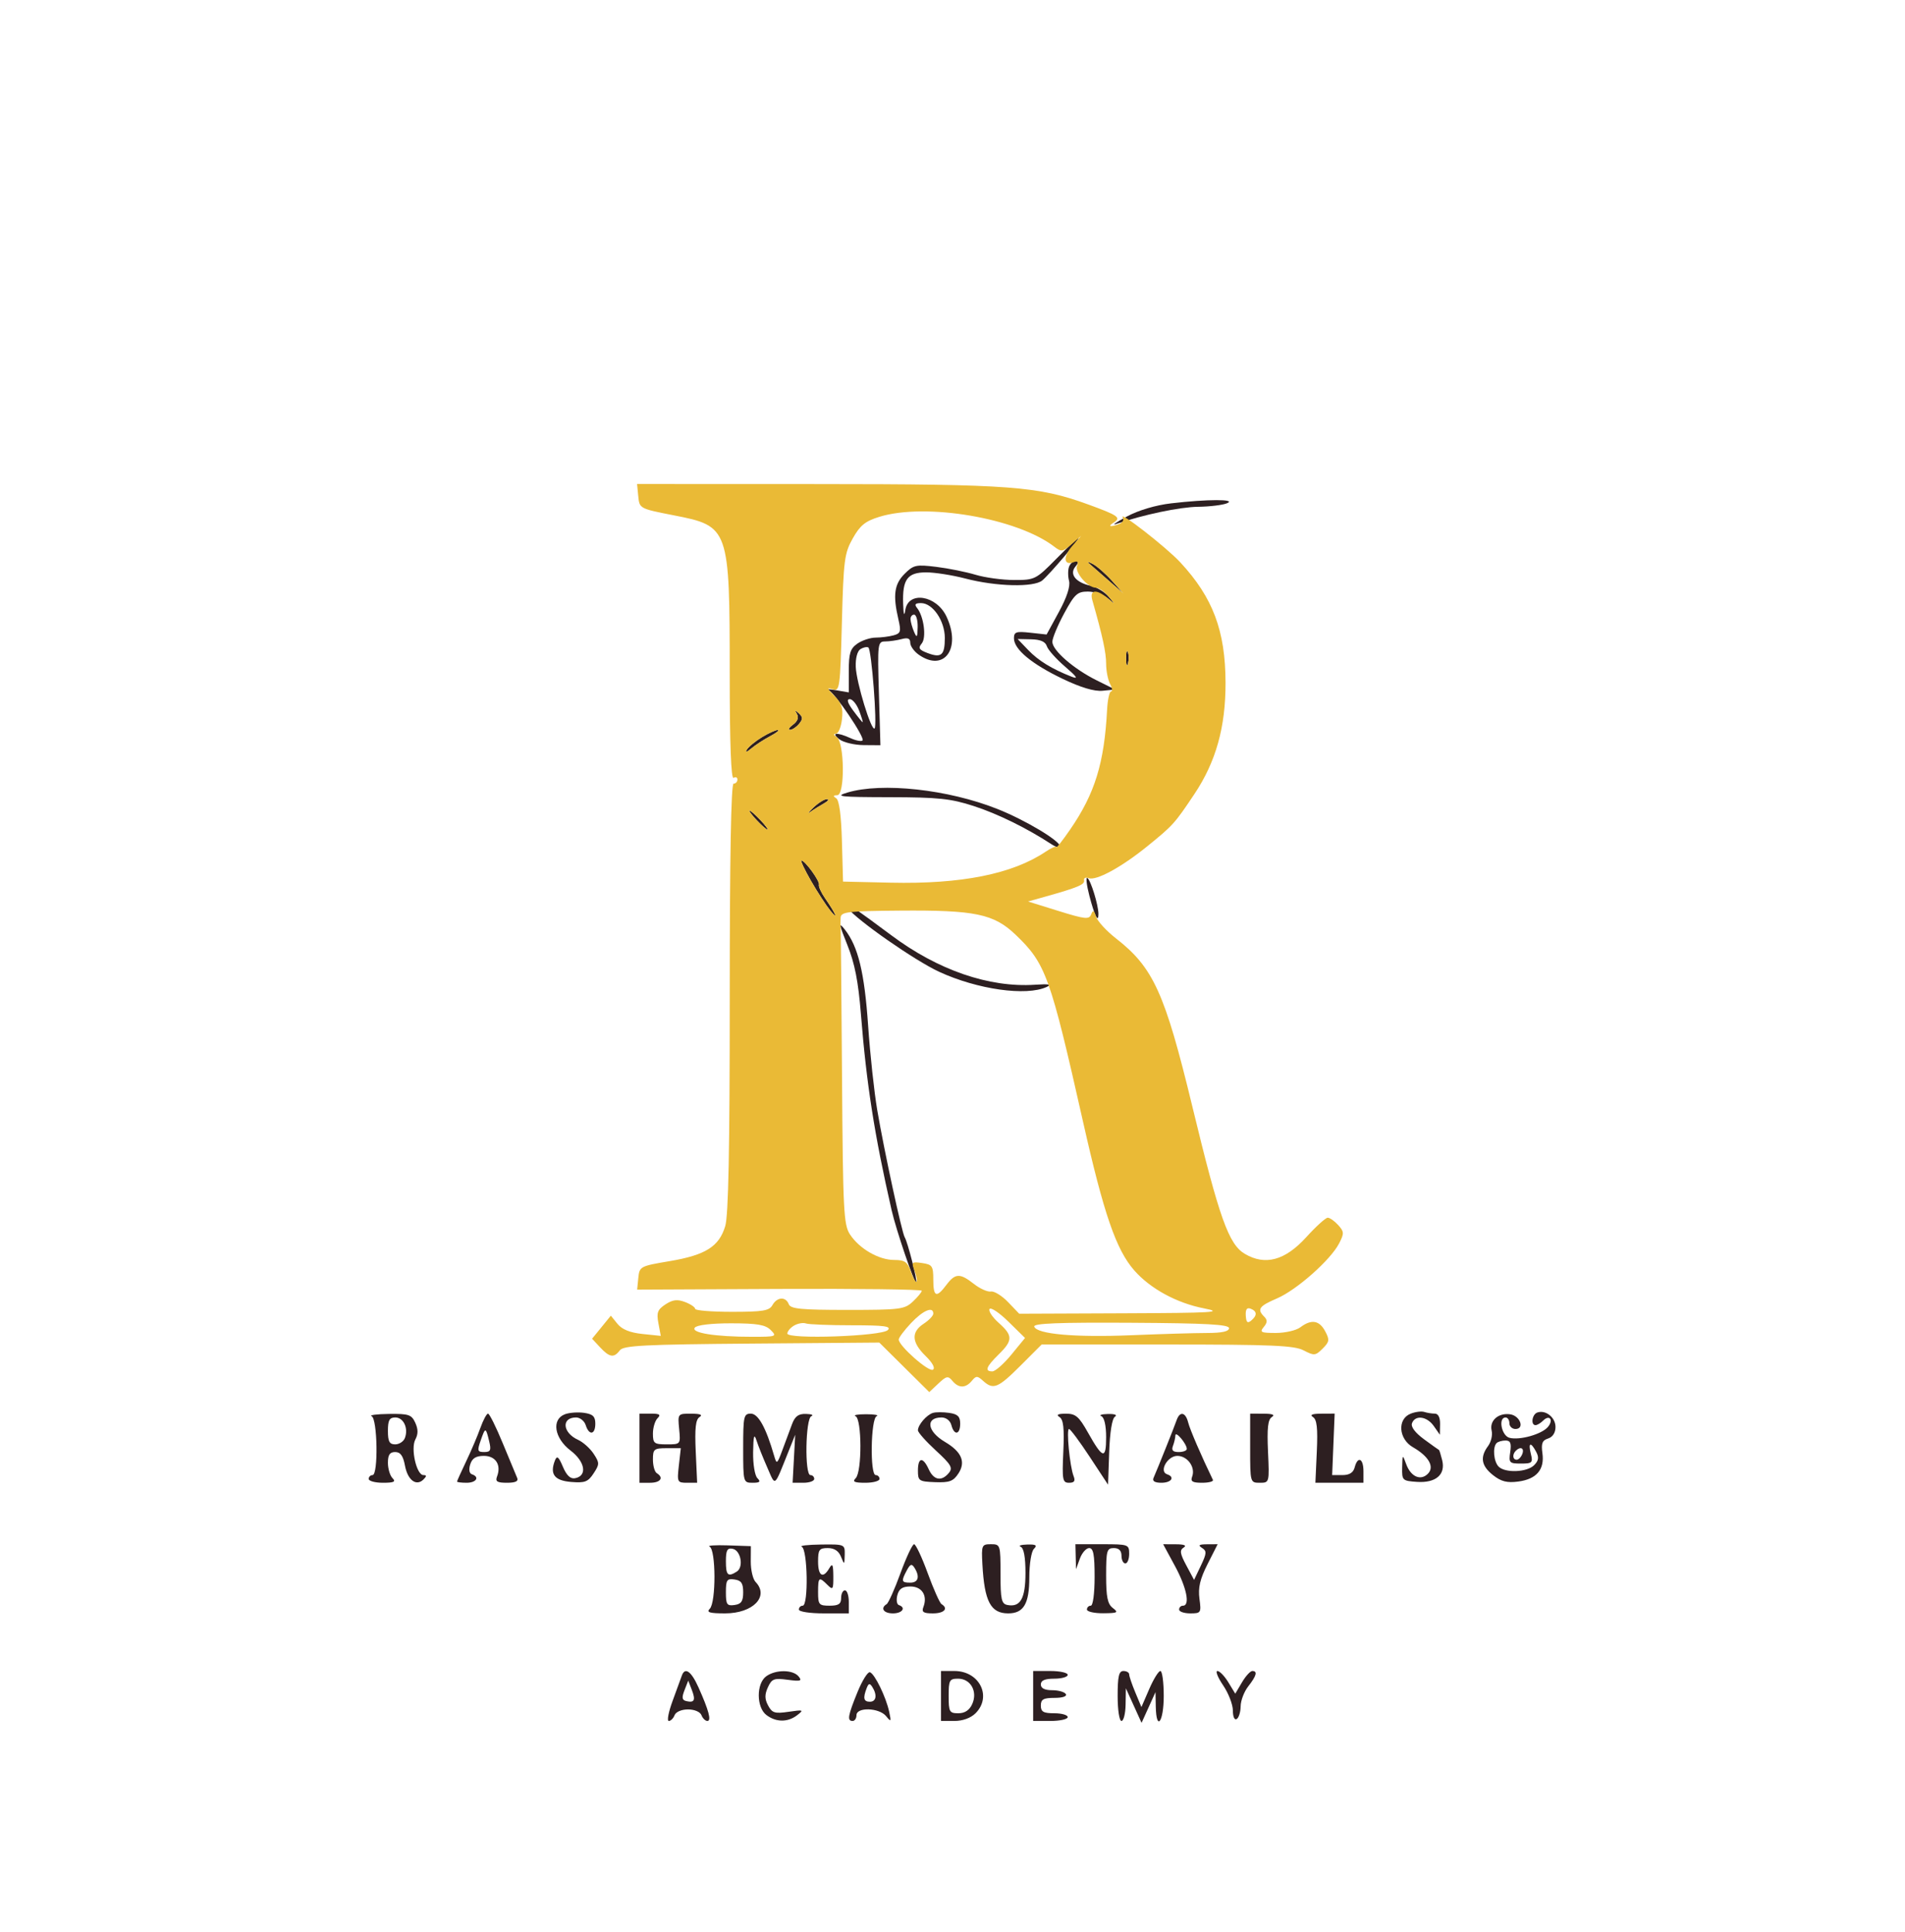 <svg xmlns="http://www.w3.org/2000/svg" width="496" height="503" viewBox="0 0 496 503"><path d="M 304.904 131.034 C 300.893 131.503, 296.387 132.845, 293.404 134.458 C 290.707 135.918, 289.400 136.806, 290.500 136.432 C 297.721 133.975, 307.174 131.990, 311.932 131.930 C 314.995 131.891, 318.400 131.473, 319.500 131 C 322.030 129.913, 314.341 129.931, 304.904 131.034 M 275 145.500 C 269.712 150.855, 269.422 151, 264.034 150.989 C 260.990 150.983, 256.475 150.369, 254 149.624 C 251.525 148.880, 246.923 147.953, 243.774 147.566 C 238.507 146.919, 237.844 147.065, 235.524 149.386 C 232.844 152.065, 232.450 154.927, 233.900 161.166 C 234.657 164.427, 234.517 164.895, 232.626 165.402 C 231.457 165.716, 229.363 165.979, 227.973 165.986 C 226.582 165.994, 224.445 166.701, 223.223 167.557 C 221.378 168.848, 221 170.061, 221 174.682 L 221 180.250 217.750 179.693 C 215.963 179.386, 215.044 179.361, 215.710 179.638 C 217.361 180.323, 225.285 192.048, 224.576 192.757 C 224.264 193.069, 222.860 192.802, 221.457 192.162 C 217.891 190.538, 216.237 190.712, 218.559 192.468 C 219.626 193.276, 222.465 193.951, 224.866 193.968 L 229.232 194 228.837 180.500 C 228.457 167.477, 228.514 167, 230.471 166.986 C 231.587 166.979, 233.512 166.701, 234.750 166.370 C 236.379 165.933, 237 166.197, 237 167.327 C 237 168.185, 238 169.587, 239.223 170.443 C 245.833 175.074, 250.367 168.791, 246.419 160.471 C 243.785 154.920, 236.478 153.788, 235.710 158.812 C 235.438 160.593, 235.249 160.044, 235.150 157.184 C 234.929 150.824, 236.264 149, 241.141 149 C 243.380 149, 247.976 149.723, 251.356 150.607 C 259.367 152.701, 269.158 152.944, 271.377 151.102 C 273.308 149.500, 281.379 140, 280.809 140 C 280.601 140, 277.987 142.475, 275 145.500 M 278.356 147.515 C 278.036 148.348, 278.032 150.013, 278.346 151.214 C 278.714 152.622, 277.777 155.490, 275.708 159.288 L 272.500 165.178 268.250 164.712 C 264.560 164.307, 264 164.500, 264 166.171 C 264 169.022, 268.594 172.845, 276.663 176.709 C 281.418 178.986, 284.923 180.032, 287.087 179.820 L 290.348 179.500 285.570 177.128 C 279.549 174.139, 274 169.317, 274 167.074 C 274 166.129, 275.384 162.800, 277.075 159.678 C 279.793 154.659, 280.509 154, 283.246 154 C 284.949 154, 287.278 154.787, 288.421 155.750 C 290.489 157.491, 290.490 157.488, 288.646 155.307 C 287.627 154.100, 285.520 152.834, 283.965 152.492 C 280.084 151.640, 278.363 149.473, 280 147.500 C 280.897 146.419, 280.922 146, 280.091 146 C 279.456 146, 278.676 146.682, 278.356 147.515 M 283.500 146.630 C 284.050 147.112, 286.299 149.079, 288.498 151.003 L 292.496 154.500 289.498 151.164 C 287.849 149.329, 285.600 147.362, 284.500 146.792 C 283.400 146.222, 282.950 146.149, 283.500 146.630 M 238.762 158.250 C 240.539 160.456, 241.264 165.977, 239.980 167.524 C 239.002 168.702, 239.277 169.155, 241.475 169.991 C 245.096 171.367, 246 170.584, 246 166.076 C 246 161.615, 242.850 157, 239.805 157 C 238.295 157, 238.020 157.329, 238.762 158.250 M 237.070 161.250 C 237.109 161.938, 237.527 163.400, 238 164.500 C 238.720 166.176, 238.871 165.974, 238.930 163.250 C 238.968 161.463, 238.550 160, 238 160 C 237.450 160, 237.032 160.563, 237.070 161.250 M 267.704 169.213 C 270.366 171.992, 273.849 174.131, 279 176.152 C 280.861 176.882, 280.429 176.214, 277.309 173.538 C 275.003 171.562, 272.870 169.169, 272.567 168.222 C 272.191 167.044, 270.903 166.476, 268.488 166.424 L 264.959 166.348 267.704 169.213 M 224.037 168.977 C 223.224 169.480, 222.727 171.347, 222.811 173.584 C 222.964 177.650, 226.879 190.454, 227.715 189.619 C 228.445 188.888, 226.920 169.068, 226.094 168.558 C 225.715 168.324, 224.789 168.512, 224.037 168.977 M 293.195 171.500 C 293.215 173.150, 293.439 173.704, 293.693 172.731 C 293.947 171.758, 293.930 170.408, 293.656 169.731 C 293.382 169.054, 293.175 169.850, 293.195 171.500 M 222.158 185 C 223.378 186.650, 224.477 188, 224.601 188 C 224.725 188, 224.317 186.650, 223.694 185 C 223.071 183.350, 221.972 182, 221.251 182 C 220.372 182, 220.670 182.987, 222.158 185 M 207.506 185.902 C 208.020 186.803, 207.647 187.785, 206.462 188.652 C 205.447 189.393, 205.099 190, 205.686 190 C 206.274 190, 207.331 189.306, 208.035 188.458 C 209.076 187.203, 209.072 186.690, 208.011 185.708 C 206.976 184.750, 206.872 184.790, 207.506 185.902 M 198.359 191.923 C 196.632 192.976, 194.867 194.437, 194.437 195.169 C 193.975 195.956, 194.441 195.836, 195.578 194.875 C 196.635 193.981, 198.850 192.537, 200.500 191.665 C 202.150 190.793, 203.050 190.064, 202.500 190.044 C 201.950 190.024, 200.087 190.869, 198.359 191.923 M 220.614 206.327 C 217.232 207.348, 218.657 207.504, 231.614 207.528 C 244.308 207.551, 247.530 207.889, 253.496 209.821 C 259.756 211.848, 267.320 215.560, 273.750 219.760 C 274.988 220.569, 276 220.834, 276 220.349 C 276 218.889, 266.945 213.474, 259.671 210.586 C 246.836 205.488, 229.613 203.610, 220.614 206.327 M 211.757 210.250 C 210.462 211.488, 210.099 212, 210.951 211.390 C 211.803 210.779, 213.400 209.781, 214.500 209.170 C 215.600 208.560, 215.963 208.047, 215.306 208.030 C 214.649 208.014, 213.052 209.012, 211.757 210.250 M 197 213.500 C 198.292 214.875, 199.574 216, 199.849 216 C 200.124 216, 199.292 214.875, 198 213.500 C 196.708 212.125, 195.426 211, 195.151 211 C 194.876 211, 195.708 212.125, 197 213.500 M 211.151 229.306 C 212.827 232.224, 215.093 235.711, 216.186 237.056 C 218.445 239.833, 217.604 237.846, 214.814 233.815 C 213.793 232.338, 213.079 230.755, 213.228 230.296 C 213.518 229.407, 209.592 224, 208.658 224 C 208.353 224, 209.475 226.388, 211.151 229.306 M 283.638 233.186 C 284.995 238.416, 286.004 240.443, 285.994 237.917 C 285.985 235.598, 283.989 229.111, 283.119 228.574 C 282.675 228.299, 282.909 230.375, 283.638 233.186 M 220.698 236.375 C 223.065 239.513, 238.169 250.043, 244.500 252.970 C 254.463 257.576, 267.203 259.380, 272.500 256.937 C 273.954 256.266, 273.135 256.105, 269.500 256.348 C 257.535 257.147, 244.166 252.539, 232 243.422 C 228.425 240.743, 224.015 237.526, 222.201 236.273 L 218.902 233.994 220.698 236.375 M 220.624 246 C 222.551 250.793, 223.477 255.520, 224.153 264 C 225.601 282.186, 227.675 295.432, 232.137 315 C 233.331 320.237, 238.098 334.236, 238.537 333.796 C 238.900 333.434, 236.333 323.348, 235.560 322.097 C 234.817 320.895, 230.197 299.521, 228.407 289 C 227.611 284.325, 226.542 274.425, 226.031 267 C 225.079 253.172, 223.441 246.407, 219.977 242 C 218.333 239.908, 218.438 240.560, 220.624 246 M 147.106 368.157 C 143.548 369.473, 144.295 374.360, 148.549 377.605 C 152.366 380.516, 152.971 384.199, 149.734 384.816 C 148.522 385.047, 147.525 384.108, 146.559 381.826 C 145.440 379.186, 145.014 378.849, 144.490 380.192 C 143.098 383.765, 144.342 385.423, 148.690 385.787 C 152.269 386.087, 153.105 385.770, 154.547 383.568 C 156.119 381.169, 156.120 380.833, 154.562 378.454 C 153.645 377.054, 151.818 375.418, 150.502 374.819 C 146.454 372.975, 146.106 369, 149.992 369 C 151.022 369, 152.151 369.900, 152.500 371 C 153.377 373.764, 155 373.513, 155 370.613 C 155 368.746, 154.371 368.135, 152.106 367.802 C 150.514 367.569, 148.264 367.728, 147.106 368.157 M 242.910 367.812 C 241.277 368.296, 239 370.939, 239 372.350 C 239 372.883, 241.101 375.247, 243.668 377.604 C 247.649 381.259, 248.146 382.119, 247.046 383.445 C 245.159 385.718, 243.116 385.348, 241.818 382.500 C 240.303 379.175, 239 379.331, 239 382.838 C 239 385.507, 239.266 385.686, 243.472 385.845 C 247.211 385.986, 248.207 385.614, 249.543 383.574 C 251.509 380.573, 250.376 377.926, 246.024 375.355 C 241.382 372.613, 240.886 369, 245.153 369 C 246.346 369, 247.403 369.827, 247.710 371 C 248.436 373.774, 250 373.510, 250 370.613 C 250 368.756, 249.370 368.135, 247.160 367.810 C 245.598 367.581, 243.685 367.582, 242.910 367.812 M 367.250 368.030 C 363.766 369.432, 364.143 374.601, 367.886 376.749 C 372.027 379.126, 373.564 381.865, 371.765 383.663 C 369.873 385.556, 367.328 384.426, 366.134 381.164 C 365.172 378.538, 365.157 378.551, 365.080 382 C 365.006 385.373, 365.145 385.510, 368.912 385.768 C 373.839 386.105, 376.435 383.871, 375.491 380.108 C 375.132 378.676, 374.762 377.485, 374.669 377.462 C 374.576 377.438, 372.830 376.190, 370.789 374.689 C 368.426 372.950, 367.285 371.421, 367.646 370.479 C 368.492 368.277, 371.540 368.691, 373.326 371.250 L 374.895 373.500 374.948 370.750 C 374.981 369.018, 374.475 368, 373.582 368 C 372.802 368, 371.564 367.803, 370.832 367.563 C 370.099 367.322, 368.488 367.532, 367.250 368.030 M 400.250 367.718 C 398.886 368.207, 398.503 371, 399.800 371 C 400.240 371, 401.132 370.467, 401.783 369.817 C 403.442 368.158, 404.558 369.622, 403.034 371.459 C 401.458 373.358, 395.690 374.993, 393.024 374.296 C 390.940 373.751, 390.022 369, 392 369 C 392.550 369, 393 369.675, 393 370.500 C 393 371.325, 393.708 372, 394.573 372 C 397.052 372, 395.798 368.545, 393.185 368.173 C 390.125 367.738, 387.747 369.841, 388.377 372.426 C 388.655 373.567, 388.234 375.374, 387.441 376.441 C 385.291 379.337, 385.683 381.605, 388.750 384.023 C 390.860 385.686, 392.390 386.072, 395.328 385.680 C 400.076 385.047, 402.192 382.553, 401.592 378.295 C 401.237 375.773, 401.552 374.960, 403.070 374.478 C 404.270 374.097, 405 372.958, 405 371.468 C 405 368.977, 402.420 366.940, 400.250 367.718 M 96.750 368.662 C 98.287 369.282, 98.527 384, 97 384 C 96.450 384, 96 384.450, 96 385 C 96 385.550, 97.665 386, 99.700 386 C 102.578 386, 103.133 385.733, 102.200 384.800 C 101.540 384.140, 101 382.340, 101 380.800 C 101 378.722, 101.487 378, 102.889 378 C 104.261 378, 104.960 378.972, 105.444 381.553 C 106.153 385.334, 108.399 387.001, 110.267 385.133 C 111.111 384.289, 111.106 384, 110.247 384 C 108.447 384, 106.880 377.093, 108.144 374.731 C 108.896 373.327, 108.890 372.054, 108.124 370.374 C 107.161 368.259, 106.413 368.009, 101.271 368.079 C 98.097 368.122, 96.063 368.385, 96.750 368.662 M 125.063 371.750 C 124.327 373.813, 122.662 377.722, 121.363 380.437 C 120.063 383.153, 119 385.515, 119 385.687 C 119 385.859, 120.125 386, 121.500 386 C 124.025 386, 124.960 384.487, 122.867 383.789 C 122.181 383.560, 122.011 382.542, 122.435 381.206 C 122.942 379.608, 123.924 379, 126 379 C 129.063 379, 130.567 381.359, 129.416 384.359 C 128.912 385.671, 129.431 386, 132 386 C 134.200 386, 135.039 385.606, 134.660 384.750 C 134.356 384.063, 132.673 380.012, 130.920 375.750 C 129.168 371.488, 127.434 368, 127.068 368 C 126.702 368, 125.800 369.688, 125.063 371.750 M 166.500 377.003 L 166.500 386.002 169.250 386.001 C 171.985 386, 172.909 384.680, 171 383.500 C 170.450 383.160, 170 381.559, 170 379.941 C 170 377.226, 170.280 377, 173.630 377 L 177.260 377 176.753 381.500 C 176.266 385.823, 176.349 386, 178.880 386 L 181.515 386 181.146 377.878 C 180.870 371.797, 181.119 369.539, 182.139 368.893 C 183.052 368.314, 182.340 368.026, 179.974 368.015 C 176.460 368, 176.449 368.015, 176.829 372 C 177.210 375.998, 177.208 376, 173.605 376 C 170.323 376, 170 375.749, 170 373.200 C 170 371.660, 170.540 369.860, 171.200 369.200 C 172.133 368.267, 171.744 368, 169.450 368.002 L 166.500 368.004 166.500 377.003 M 193.500 377.003 C 193.500 385.886, 193.531 386.002, 195.950 386.001 C 197.856 386, 198.133 385.733, 197.200 384.800 C 196.530 384.130, 196.038 381.148, 196.086 378.050 C 196.152 373.771, 196.356 373.072, 196.975 375 C 197.416 376.375, 198.672 379.525, 199.765 382 C 201.997 387.052, 201.425 387.506, 205.440 377.500 L 207.045 373.500 206.709 379.750 L 206.372 386 209.186 386 C 210.734 386, 212 385.550, 212 385 C 212 384.450, 211.550 384, 211 384 C 209.473 384, 209.713 369.282, 211.250 368.662 C 211.938 368.385, 211.317 368.122, 209.871 368.079 C 207.883 368.019, 206.993 368.670, 206.216 370.750 C 205.652 372.262, 204.531 375.278, 203.726 377.450 C 202.335 381.203, 202.227 381.278, 201.553 378.950 C 199.445 371.660, 197.424 368.007, 195.500 368.006 C 193.648 368.004, 193.500 368.670, 193.500 377.003 M 222.750 368.662 C 224.417 369.335, 224.460 383.140, 222.800 384.800 C 221.867 385.733, 222.422 386, 225.300 386 C 227.335 386, 229 385.550, 229 385 C 229 384.450, 228.550 384, 228 384 C 226.473 384, 226.713 369.282, 228.250 368.662 C 228.938 368.385, 227.700 368.158, 225.500 368.158 C 223.300 368.158, 222.063 368.385, 222.750 368.662 M 275.861 368.893 C 276.881 369.539, 277.130 371.797, 276.854 377.878 C 276.518 385.268, 276.653 386, 278.350 386 C 279.721 386, 280.032 385.537, 279.525 384.250 C 278.543 381.759, 277.599 372, 278.339 372 C 278.679 372, 281.105 375.262, 283.729 379.250 L 288.500 386.500 288.794 378.032 C 288.975 372.809, 289.550 369.270, 290.294 368.797 C 290.999 368.349, 290.253 368.057, 288.500 368.094 C 286.850 368.129, 286.063 368.385, 286.750 368.662 C 287.515 368.971, 288 371.097, 288 374.142 C 288 380.012, 287.122 379.793, 283.288 372.965 C 280.907 368.727, 280.062 368.004, 277.500 368.016 C 275.430 368.026, 274.922 368.298, 275.861 368.893 M 306.336 369.750 C 305.742 371.480, 301.401 382.333, 300.336 384.750 C 299.975 385.571, 300.681 386, 302.393 386 C 305.001 386, 306.001 384.500, 303.867 383.789 C 301.705 383.068, 303.969 379, 306.532 379 C 309.202 379, 311.326 381.988, 310.389 384.428 C 309.918 385.655, 310.486 386, 312.976 386 C 314.731 386, 316.003 385.663, 315.803 385.250 C 312.811 379.075, 309.823 372.143, 309.363 370.312 C 308.676 367.573, 307.179 367.295, 306.336 369.750 M 325.500 377.003 C 325.500 385.942, 325.517 386.002, 328.007 386.001 C 330.508 386, 330.514 385.979, 330.146 377.878 C 329.870 371.797, 330.119 369.539, 331.139 368.893 C 332.053 368.314, 331.351 368.026, 329 368.017 L 325.500 368.004 325.500 377.003 M 341.861 368.893 C 342.881 369.539, 343.130 371.797, 342.854 377.878 L 342.485 386 348.743 386 L 355 386 355 383 C 355 379.612, 353.505 378.960, 352.710 382 C 352.352 383.370, 351.346 384, 349.517 384 L 346.848 384 347.174 375.998 L 347.500 367.995 344 368.013 C 341.648 368.025, 340.947 368.314, 341.861 368.893 M 101 372.500 C 101 375.267, 101.396 376, 102.893 376 C 103.934 376, 105.069 375.262, 105.416 374.359 C 106.387 371.827, 105.078 369, 102.933 369 C 101.391 369, 101 369.707, 101 372.500 M 125.168 374.949 C 124.217 377.677, 124.312 378, 126.071 378 C 127.710 378, 127.928 377.542, 127.378 375.250 C 126.476 371.488, 126.379 371.474, 125.168 374.949 M 306.032 373.668 C 306.014 374.311, 305.727 375.548, 305.393 376.418 C 304.958 377.552, 305.383 378, 306.893 378 C 308.052 378, 309 377.636, 309 377.191 C 309 375.874, 306.067 372.392, 306.032 373.668 M 389.667 375.667 C 388.580 376.753, 388.906 380.506, 390.200 381.800 C 391.911 383.511, 397.573 383.284, 399.427 381.431 C 400.611 380.246, 400.743 379.388, 399.963 377.931 C 398.523 375.240, 397.842 375.522, 398.589 378.500 C 399.161 380.779, 398.932 381, 395.995 381 C 392.984 381, 392.802 380.804, 393.213 378 C 393.552 375.695, 393.269 375, 391.993 375 C 391.080 375, 390.033 375.300, 389.667 375.667 M 394.667 377.667 C 393.711 378.622, 393.845 380, 394.893 380 C 395.384 380, 396.045 379.325, 396.362 378.500 C 396.947 376.976, 395.881 376.452, 394.667 377.667 M 184.750 402.632 C 186.416 403.345, 186.459 417.141, 184.800 418.800 C 183.867 419.733, 184.756 420, 188.800 420 C 196.066 420, 200.348 415.581, 196.727 411.821 C 196.027 411.095, 195.465 408.700, 195.477 406.500 L 195.500 402.500 189.500 402.299 C 186.200 402.188, 184.063 402.338, 184.750 402.632 M 208.750 402.662 C 210.287 403.282, 210.527 418, 209 418 C 208.450 418, 208 418.450, 208 419 C 208 419.564, 210.833 420, 214.500 420 L 221 420 221 417 C 221 415.350, 220.550 414, 220 414 C 219.450 414, 219 414.900, 219 416 C 219 417.556, 218.333 418, 216 418 C 213.238 418, 213 417.722, 213 414.500 C 213 410.545, 213.224 410.367, 215.429 412.571 C 216.857 414, 216.997 413.795, 216.970 410.321 C 216.945 407.240, 216.742 406.839, 215.920 408.250 C 214.287 411.053, 213 410.281, 213 406.500 C 213 403.421, 213.305 403, 215.532 403 C 217.224 403, 218.365 403.747, 218.969 405.250 C 219.838 407.413, 219.876 407.393, 219.937 404.750 C 219.999 402.028, 219.935 402.001, 213.750 402.079 C 210.313 402.122, 208.063 402.385, 208.750 402.662 M 234.456 409.531 C 232.946 413.673, 231.325 417.299, 230.855 417.590 C 229.141 418.649, 230.063 420, 232.500 420 C 234.931 420, 235.984 418.503, 234.026 417.833 C 233.490 417.650, 233.317 416.488, 233.642 415.250 C 234.078 413.589, 234.971 413, 237.049 413 C 240.063 413, 241.558 415.381, 240.416 418.359 C 239.915 419.663, 240.424 420, 242.893 420 C 245.835 420, 247.010 418.742, 245.145 417.590 C 244.675 417.299, 243.054 413.673, 241.544 409.531 C 240.033 405.389, 238.438 402, 238 402 C 237.562 402, 235.967 405.389, 234.456 409.531 M 255.786 407.249 C 256.312 416.899, 257.945 420, 262.500 420 C 266.531 420, 268 417.497, 268 410.629 C 268 407.117, 268.524 403.876, 269.200 403.200 C 270.133 402.267, 269.744 402.018, 267.450 402.079 C 265.827 402.122, 265.063 402.385, 265.750 402.662 C 266.564 402.991, 267 405.361, 267 409.461 C 267 416.126, 265.679 418.473, 262.298 417.815 C 260.752 417.515, 260.500 416.379, 260.500 409.731 C 260.500 402.147, 260.451 401.997, 258 401.998 C 255.615 401.999, 255.513 402.239, 255.786 407.249 M 280.079 405.250 L 280.158 408.500 281.162 405.750 C 281.715 404.238, 282.804 403, 283.583 403 C 284.680 403, 285 404.696, 285 410.500 C 285 414.833, 284.578 418, 284 418 C 283.450 418, 283 418.450, 283 419 C 283 419.550, 284.913 419.986, 287.250 419.968 C 290.998 419.940, 291.293 419.780, 289.750 418.608 C 288.371 417.561, 288 415.767, 288 410.140 C 288 403.667, 288.187 403, 290 403 C 291.333 403, 292 403.667, 292 405 C 292 406.100, 292.450 407, 293 407 C 293.550 407, 294 405.875, 294 404.500 C 294 402.071, 293.800 402, 287 402 L 280 402 280.079 405.250 M 305.925 407.678 C 308.977 413.313, 309.919 418, 308 418 C 307.450 418, 307 418.450, 307 419 C 307 419.550, 308.307 420, 309.905 420 C 312.694 420, 312.789 419.848, 312.297 416.179 C 311.913 413.317, 312.443 411.059, 314.409 407.179 L 317.034 402 314.267 402.015 C 312.180 402.027, 311.860 402.258, 312.963 402.956 C 314.233 403.759, 314.193 404.373, 312.663 407.581 L 310.898 411.281 308.871 407.498 C 307.236 404.448, 307.101 403.552, 308.172 402.873 C 309.047 402.318, 308.365 402.025, 306.175 402.015 L 302.850 402 305.925 407.678 M 189 406.427 C 189 410.100, 189.518 410.592, 191.837 409.122 C 193.686 407.950, 192.888 403.594, 190.750 403.187 C 189.348 402.920, 189 403.563, 189 406.427 M 236.107 408.799 C 234.591 411.632, 234.694 412, 237 412 C 239.111 412, 239.554 410.424, 238.092 408.115 C 237.389 407.004, 236.996 407.139, 236.107 408.799 M 189 414.500 C 189 417.702, 189.270 418.101, 191.250 417.820 C 193.012 417.569, 193.500 416.850, 193.500 414.500 C 193.500 412.150, 193.012 411.431, 191.250 411.180 C 189.270 410.899, 189 411.298, 189 414.500 M 177.509 436.250 C 177.273 436.938, 176.205 439.863, 175.136 442.750 C 174.067 445.637, 173.613 448, 174.127 448 C 174.642 448, 175.322 447.325, 175.638 446.500 C 175.968 445.640, 177.461 445, 179.138 445 C 180.815 445, 182.308 445.640, 182.638 446.500 C 182.955 447.325, 183.646 448, 184.174 448 C 185.283 448, 184.566 445.294, 181.856 439.250 C 179.955 435.010, 178.320 433.883, 177.509 436.250 M 199.491 436.383 C 196.887 438.287, 196.924 444.476, 199.550 446.462 C 202.072 448.369, 205.120 448.384, 207.559 446.501 C 209.351 445.118, 209.181 445.049, 205.345 445.614 C 201.733 446.145, 201.035 445.933, 199.993 443.986 C 199.086 442.292, 199.072 441.138, 199.933 439.247 C 200.945 437.027, 201.523 436.807, 205.085 437.285 C 208.461 437.737, 208.912 437.599, 207.926 436.411 C 206.431 434.609, 201.938 434.594, 199.491 436.383 M 223.250 440.525 C 220.752 446.655, 220.527 448, 222 448 C 222.550 448, 223 447.325, 223 446.500 C 223 444.349, 228.905 444.541, 230.708 446.750 C 232.003 448.337, 232.079 448.232, 231.518 445.628 C 230.690 441.776, 227.741 435.722, 226.500 435.324 C 225.950 435.147, 224.488 437.488, 223.250 440.525 M 245 441.500 L 245 448 248.500 448 C 250.667 448, 252.762 447.238, 254 446 C 258.348 441.652, 255.022 435, 248.500 435 L 245 435 245 441.500 M 269 441.500 L 269 448 273.500 448 C 275.975 448, 278 447.550, 278 447 C 278 446.450, 276.425 446, 274.500 446 C 271.667 446, 271 445.619, 271 444 C 271 442.375, 271.667 442, 274.559 442 C 276.677 442, 277.868 441.595, 277.500 441 C 277.160 440.450, 275.559 440, 273.941 440 C 271.993 440, 271 439.493, 271 438.500 C 271 437.452, 272.056 437, 274.500 437 C 276.425 437, 278 436.550, 278 436 C 278 435.450, 275.975 435, 273.500 435 L 269 435 269 441.500 M 291 441.500 C 291 445.167, 291.436 448, 292 448 C 292.550 448, 293.032 446.087, 293.071 443.750 L 293.141 439.500 295.184 444 L 297.227 448.500 299.039 444.500 L 300.852 440.500 300.926 444.250 C 301.057 450.872, 303 448.295, 303 441.500 C 303 437.925, 302.607 435, 302.127 435 C 301.648 435, 300.340 437.113, 299.223 439.695 L 297.190 444.391 295.595 440.573 C 294.718 438.474, 294 436.361, 294 435.878 C 294 435.395, 293.325 435, 292.500 435 C 291.321 435, 291 436.389, 291 441.500 M 318.464 438.732 C 319.859 440.785, 321 443.736, 321 445.291 C 321 446.921, 321.423 447.856, 322 447.500 C 322.550 447.160, 323.010 445.671, 323.022 444.191 C 323.034 442.711, 323.924 440.375, 325 439 C 327.161 436.238, 327.488 435, 326.057 435 C 325.538 435, 324.328 436.329, 323.368 437.954 L 321.623 440.909 319.826 437.954 C 318.838 436.329, 317.557 435, 316.979 435 C 316.401 435, 317.069 436.679, 318.464 438.732 M 247 441.500 C 247 445.644, 247.200 446, 249.521 446 C 251.205 446, 252.402 445.211, 253.124 443.626 C 254.608 440.371, 252.746 437, 249.465 437 C 247.210 437, 247 437.384, 247 441.500 M 178.221 440 C 177.465 441.939, 177.573 442.576, 178.701 442.838 C 180.811 443.329, 181.163 442.600, 180.119 439.895 L 179.196 437.500 178.221 440 M 225.639 439.498 C 224.646 442.085, 224.871 443, 226.500 443 C 228.151 443, 228.438 441.239, 227.124 439.166 C 226.449 438.102, 226.149 438.169, 225.639 439.498" stroke="none" fill="#2d1f21" fill-rule="evenodd"></path><path d="M 166.187 129.202 C 166.499 132.392, 166.531 132.409, 175.500 134.164 C 189.832 136.967, 189.987 137.408, 189.994 175.309 C 189.998 193.592, 190.343 202.906, 191 202.500 C 191.550 202.160, 192 202.359, 192 202.941 C 192 203.523, 191.550 204, 191 204 C 190.345 204, 190 223.211, 190 259.634 C 190 299.363, 189.664 316.389, 188.825 319.191 C 187.233 324.505, 183.696 326.733, 174.359 328.303 C 166.669 329.596, 166.493 329.690, 166.197 332.671 L 165.894 335.718 202.947 335.542 C 223.326 335.446, 240 335.656, 240 336.009 C 240 336.362, 238.958 337.630, 237.686 338.826 C 235.526 340.855, 234.388 341, 220.654 341 C 208.495 341, 205.837 340.739, 205.362 339.500 C 204.583 337.471, 202.321 337.605, 201.119 339.750 C 200.292 341.226, 198.643 341.500, 190.570 341.500 C 185.307 341.500, 181.001 341.151, 181 340.725 C 181 340.299, 179.814 339.500, 178.365 338.949 C 176.345 338.181, 175.156 338.323, 173.270 339.559 C 171.206 340.911, 170.909 341.701, 171.427 344.465 L 172.045 347.759 167.273 347.262 C 164.026 346.924, 161.948 346.084, 160.773 344.633 L 159.045 342.500 156.602 345.500 L 154.158 348.500 156.253 350.750 C 158.704 353.381, 159.864 353.555, 161.390 351.517 C 162.325 350.268, 167.741 349.991, 195.720 349.767 L 228.941 349.500 235.446 355.947 L 241.952 362.394 244.326 360.164 C 246.430 358.187, 246.844 358.108, 247.972 359.467 C 249.590 361.416, 251.408 361.419, 253.021 359.475 C 254.155 358.108, 254.462 358.108, 255.972 359.475 C 258.620 361.871, 259.847 361.371, 265.717 355.500 L 271.217 350 303.859 350.006 C 331.211 350.011, 336.976 350.260, 339.435 351.543 C 342.165 352.967, 342.511 352.934, 344.373 351.072 C 346.155 349.290, 346.226 348.790, 345.019 346.535 C 343.493 343.685, 341.425 343.364, 338.559 345.532 C 337.491 346.339, 334.624 347, 332.186 347 C 328.307 347, 327.914 346.808, 329.035 345.458 C 330.005 344.289, 330.034 343.634, 329.158 342.758 C 327.229 340.829, 327.803 340.013, 332.509 337.996 C 337.616 335.807, 346.433 327.998, 348.660 323.691 C 350.003 321.094, 349.979 320.635, 348.418 318.909 C 347.467 317.859, 346.244 317, 345.698 317 C 345.153 317, 342.635 319.281, 340.103 322.069 C 334.596 328.134, 329.413 329.539, 324.109 326.405 C 319.905 323.922, 317.470 317.081, 310.435 288 C 303.285 258.437, 300.298 251.872, 290.547 244.275 C 288.083 242.355, 285.760 239.820, 285.385 238.642 C 284.840 236.927, 284.584 236.809, 284.102 238.051 C 283.574 239.411, 282.522 239.298, 275.584 237.140 L 267.668 234.679 272.084 233.439 C 280.664 231.030, 282.497 230.262, 282.262 229.173 C 282.131 228.567, 282.650 228.312, 283.415 228.606 C 285.378 229.359, 291.927 225.806, 298.713 220.307 C 305.423 214.869, 305.837 214.410, 310.989 206.700 C 316.596 198.308, 319.123 189.268, 319.091 177.711 C 319.054 164.194, 315.808 155.564, 307.308 146.390 C 303.649 142.440, 291.036 132.632, 292.350 134.757 C 292.701 135.325, 292.279 136.063, 291.412 136.395 C 289.073 137.293, 288.293 137.100, 289.971 136.039 C 291.992 134.761, 291.169 134.177, 283.317 131.318 C 270.271 126.569, 263.179 126.036, 212.687 126.017 L 165.873 126 166.187 129.202 M 228.950 134.542 C 225.282 135.672, 223.941 136.761, 222.033 140.156 C 219.852 144.035, 219.629 145.773, 219.197 162.208 C 218.753 179.163, 218.635 180.019, 216.833 179.447 C 215.221 178.935, 215.291 179.200, 217.293 181.202 C 219.152 183.061, 219.558 184.345, 219.216 187.279 C 218.977 189.326, 218.268 191.007, 217.641 191.015 C 216.943 191.025, 217.023 191.362, 217.848 191.885 C 219.890 193.179, 220.029 206.996, 218 207.016 C 216.914 207.027, 216.835 207.243, 217.713 207.801 C 218.504 208.304, 219.025 212.209, 219.213 219.036 L 219.500 229.500 231.874 229.782 C 250.258 230.200, 263.605 227.534, 272.250 221.715 C 273.762 220.697, 275 220.170, 275 220.544 C 275 220.918, 276.641 218.838, 278.647 215.922 C 285.082 206.568, 287.522 198.647, 288.251 184.751 C 288.388 182.139, 288.853 180.001, 289.285 180.001 C 289.717 180, 289.605 179.130, 289.035 178.066 C 288.466 177.002, 288 174.621, 288 172.776 C 288 169.870, 287.066 165.574, 284.408 156.250 C 283.620 153.485, 285.458 153.256, 288.421 155.750 C 290.498 157.498, 290.498 157.498, 288.595 155.250 C 287.547 154.012, 286.085 153, 285.345 153 C 283.221 153, 279.780 149.015, 280.434 147.311 C 280.842 146.247, 280.569 145.951, 279.543 146.345 C 276.942 147.343, 276.712 144.941, 279.145 142.176 L 281.500 139.500 279 141.678 C 276.710 143.674, 276.332 143.727, 274.500 142.316 C 264.824 134.865, 241.062 130.809, 228.950 134.542 M 283.500 146.630 C 284.050 147.112, 286.299 149.079, 288.498 151.003 L 292.496 154.500 289.498 151.164 C 287.849 149.329, 285.600 147.362, 284.500 146.792 C 283.400 146.222, 282.950 146.149, 283.500 146.630 M 293.195 171.500 C 293.215 173.150, 293.439 173.704, 293.693 172.731 C 293.947 171.758, 293.930 170.408, 293.656 169.731 C 293.382 169.054, 293.175 169.850, 293.195 171.500 M 207.506 185.902 C 208.020 186.803, 207.647 187.785, 206.462 188.652 C 205.447 189.393, 205.099 190, 205.686 190 C 206.274 190, 207.331 189.306, 208.035 188.458 C 209.076 187.203, 209.072 186.690, 208.011 185.708 C 206.976 184.750, 206.872 184.790, 207.506 185.902 M 198.359 191.923 C 196.632 192.976, 194.867 194.437, 194.437 195.169 C 193.975 195.956, 194.441 195.836, 195.578 194.875 C 196.635 193.981, 198.850 192.537, 200.500 191.665 C 202.150 190.793, 203.050 190.064, 202.500 190.044 C 201.950 190.024, 200.087 190.869, 198.359 191.923 M 211.757 210.250 C 210.462 211.488, 210.099 212, 210.951 211.390 C 211.803 210.779, 213.400 209.781, 214.500 209.170 C 215.600 208.560, 215.963 208.047, 215.306 208.030 C 214.649 208.014, 213.052 209.012, 211.757 210.250 M 197 213.500 C 198.292 214.875, 199.574 216, 199.849 216 C 200.124 216, 199.292 214.875, 198 213.500 C 196.708 212.125, 195.426 211, 195.151 211 C 194.876 211, 195.708 212.125, 197 213.500 M 211.151 229.306 C 212.827 232.224, 215.093 235.711, 216.186 237.056 C 218.445 239.833, 217.604 237.846, 214.814 233.815 C 213.793 232.338, 213.079 230.755, 213.228 230.296 C 213.518 229.407, 209.592 224, 208.658 224 C 208.353 224, 209.475 226.388, 211.151 229.306 M 218.882 238.839 C 218.816 239.752, 218.810 240.818, 218.867 241.206 C 218.924 241.594, 219.090 259.165, 219.235 280.251 C 219.477 315.254, 219.657 318.831, 221.304 321.343 C 223.748 325.071, 228.796 327.992, 232.802 327.996 C 235.583 327.999, 236.272 328.482, 237.168 331.051 C 237.753 332.729, 238.417 333.917, 238.644 333.690 C 238.870 333.463, 238.637 332.174, 238.124 330.826 C 237.251 328.529, 237.375 328.401, 240.096 328.801 C 242.730 329.187, 243 329.588, 243 333.113 C 243 337.637, 243.802 337.963, 246.403 334.500 C 248.714 331.422, 249.939 331.377, 253.578 334.240 C 255.144 335.472, 257.134 336.360, 258 336.213 C 258.866 336.066, 260.878 337.307, 262.471 338.970 L 265.367 341.993 292.434 341.882 C 316.202 341.785, 318.761 341.628, 313.436 340.590 C 306.369 339.213, 299.494 335.465, 295.327 330.719 C 290.606 325.343, 287.392 316.015, 281.984 292 C 273.436 254.044, 272.281 250.841, 264.442 243.343 C 258.761 237.909, 253.906 236.897, 234.291 237.054 C 220.806 237.163, 218.986 237.374, 218.882 238.839 M 257.645 340.766 C 257.321 341.290, 258.393 342.911, 260.028 344.367 C 263.748 347.682, 263.748 348.933, 260.028 352.583 C 256.744 355.806, 256.298 357, 258.380 357 C 259.138 357, 261.362 355.043, 263.322 352.652 L 266.885 348.304 262.559 344.058 C 260.180 341.723, 257.969 340.242, 257.645 340.766 M 324.360 342.488 C 324.465 344.240, 324.814 344.568, 325.750 343.792 C 327.383 342.437, 327.334 341.342, 325.610 340.681 C 324.649 340.312, 324.264 340.868, 324.360 342.488 M 237.220 344.414 C 235.449 346.291, 234 348.225, 234 348.711 C 234 350.342, 241.807 357.237, 242.894 356.566 C 243.558 356.155, 242.828 354.787, 240.984 352.984 C 237.344 349.426, 237.190 346.761, 240.500 344.592 C 241.875 343.691, 243 342.514, 243 341.977 C 243 339.982, 240.343 341.102, 237.220 344.414 M 180.916 345.602 C 179.779 346.971, 186.190 348, 195.854 348 C 202.116 348, 202.345 347.917, 200.678 346.250 C 199.287 344.859, 197.177 344.498, 190.388 344.489 C 185.274 344.482, 181.474 344.929, 180.916 345.602 M 206.750 345.077 C 205.787 345.639, 205 346.573, 205 347.153 C 205 348.714, 229.534 347.868, 231.151 346.250 C 232.150 345.250, 230.276 345, 221.782 345 C 215.942 345, 210.564 344.787, 209.832 344.527 C 209.099 344.267, 207.713 344.514, 206.750 345.077 M 269.282 345.347 C 269.936 347.308, 279.894 348.194, 294.500 347.592 C 302.200 347.274, 311.087 347.011, 314.250 347.007 C 318.181 347.002, 319.999 346.605, 319.997 345.750 C 319.994 344.787, 314.135 344.465, 294.446 344.348 C 275.584 344.237, 268.999 344.498, 269.282 345.347" stroke="none" fill="#eaba36" fill-rule="evenodd"></path></svg>